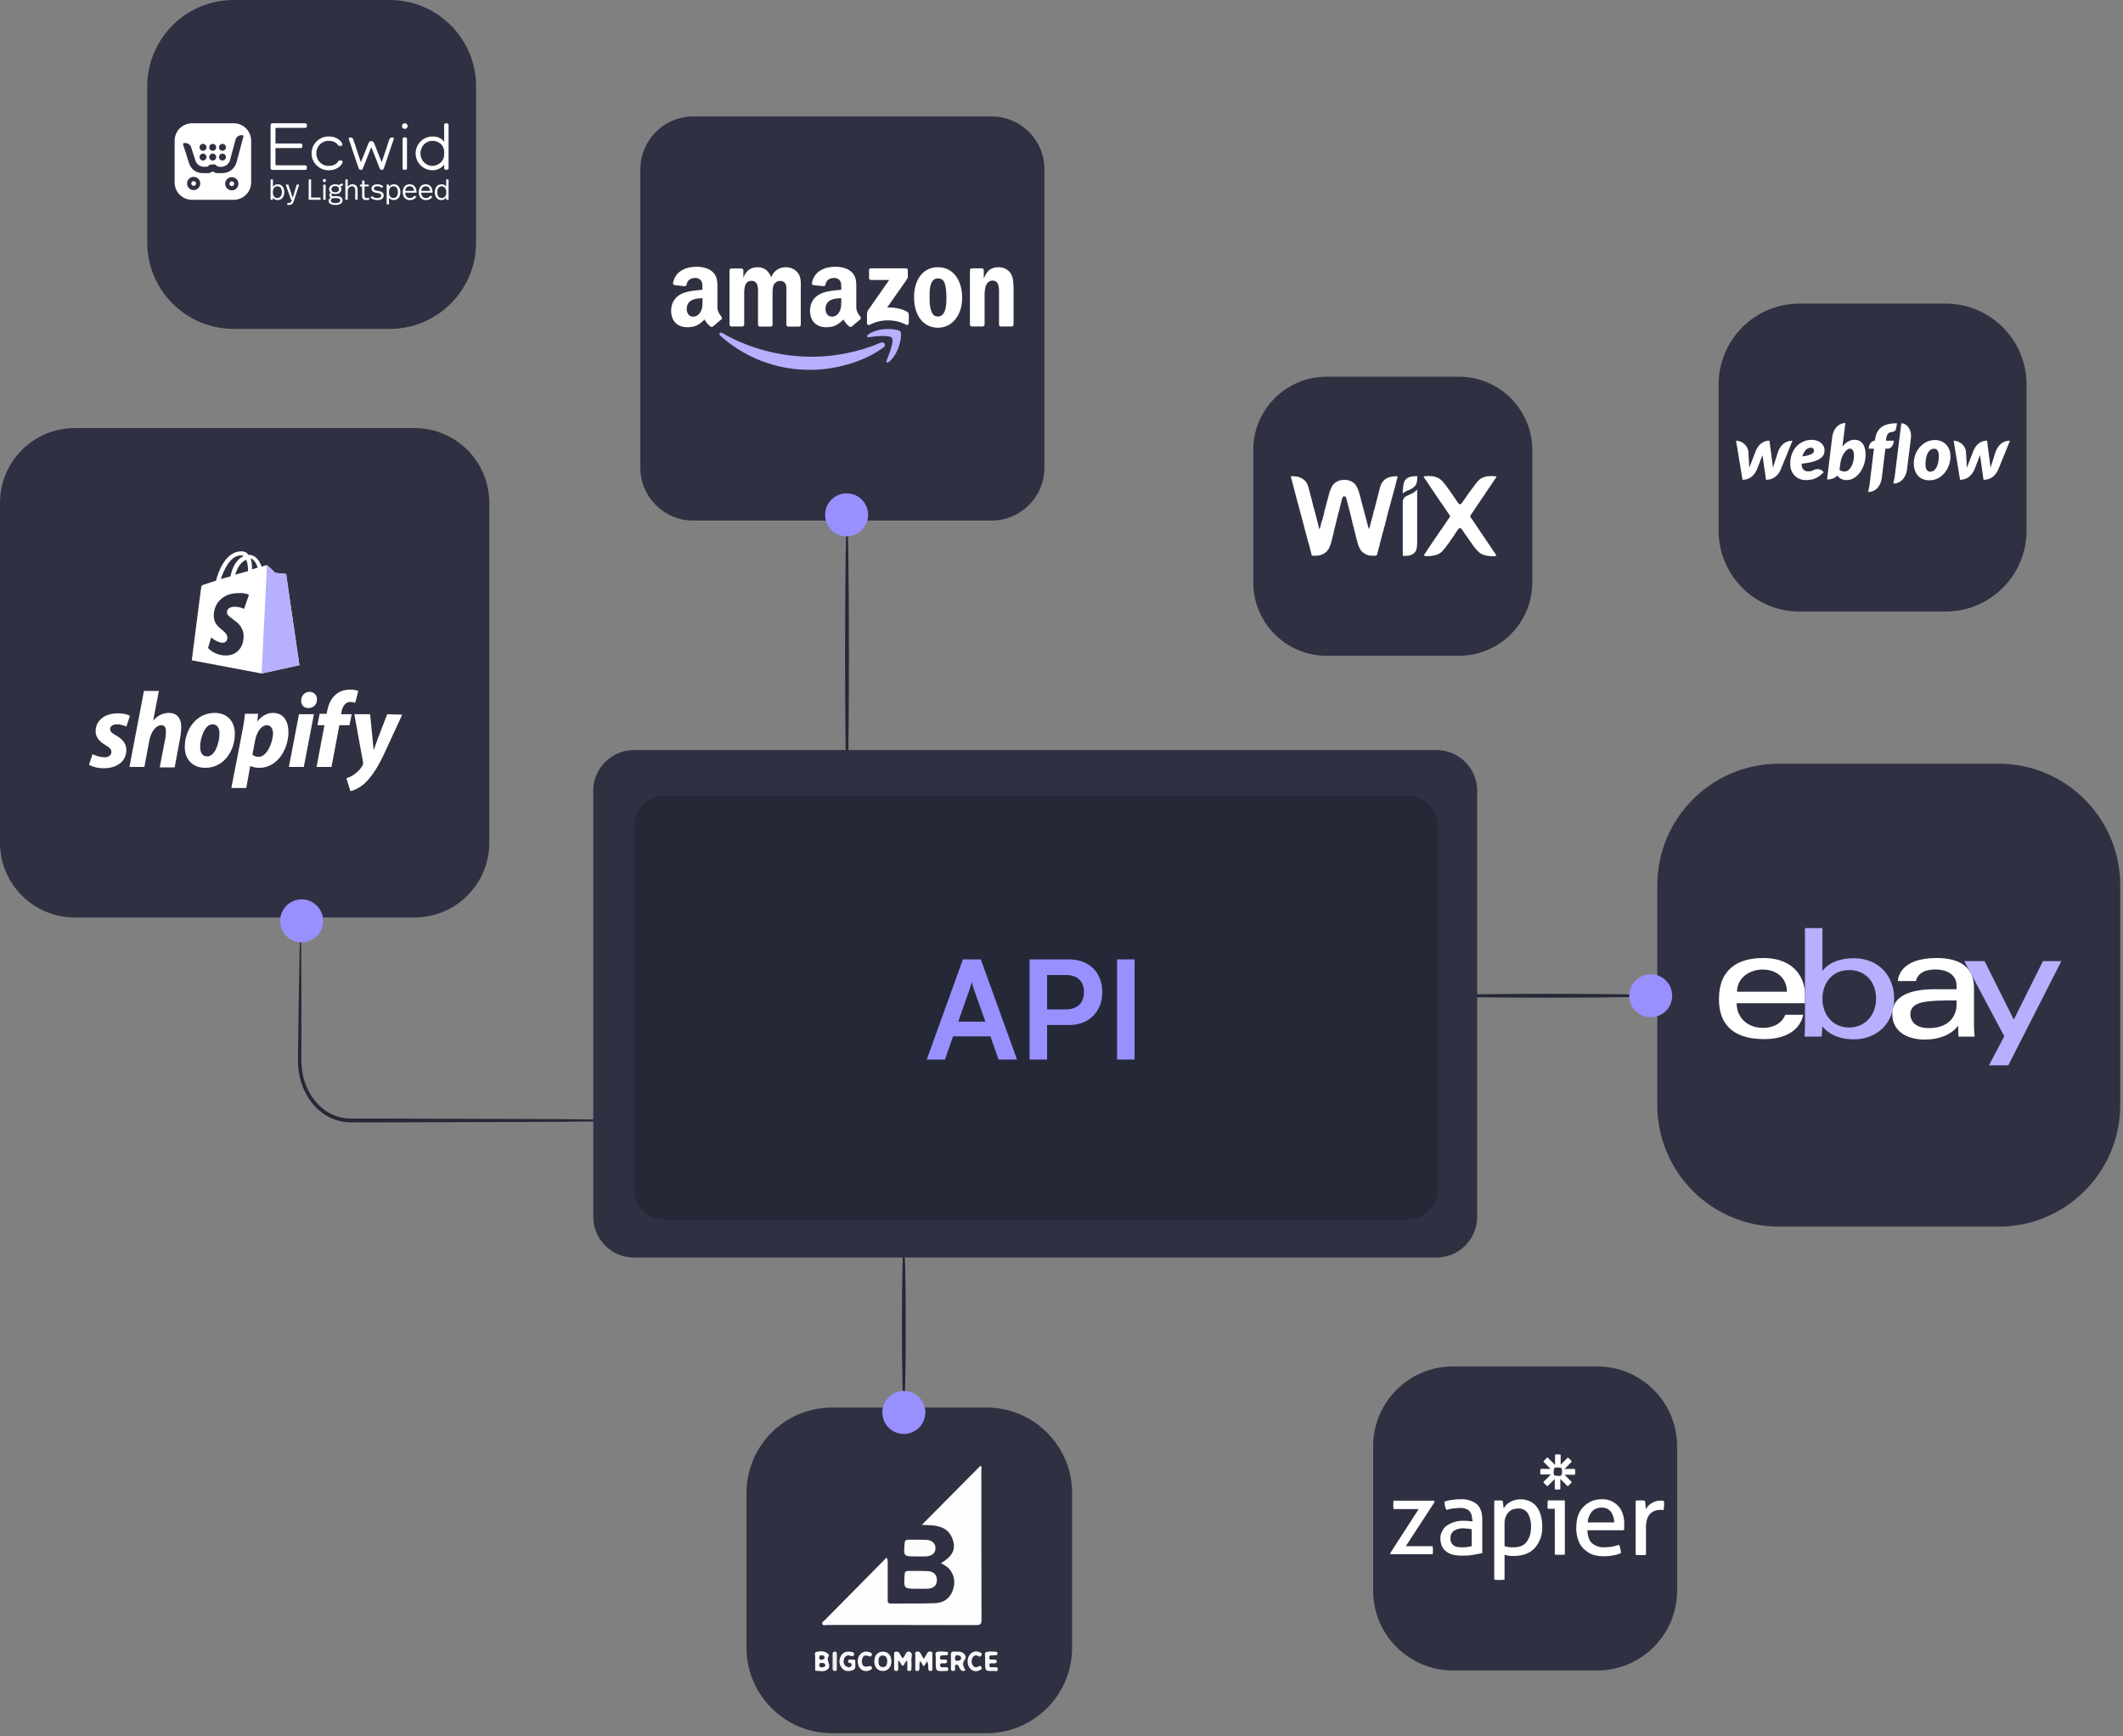 <svg width="620" height="507" fill="none" xmlns="http://www.w3.org/2000/svg"><rect width="100%" height="100%" fill="#808080" stroke="none"/><path d="M568.197 178.574h-42.663c-13.053 0-23.629-10.582-23.629-23.634v-42.658c0-13.053 10.576-23.635 23.629-23.635h42.663c13.053 0 23.634 10.582 23.634 23.635v42.658c0 13.052-10.581 23.634-23.634 23.634Z" fill="#2F3142"/><path d="M532.831 131.396c0-1.435-1.395-2.96-3.81-2.96-2.712 0-5.691 1.99-6.147 5.959-.465 4.008 2.029 5.79 4.543 5.79 2.514 0 3.83-.98 5.177-2.287-1.158-1.455-2.653-.782-2.94-.633-.317.158-.722.376-1.554.376-.97 0-1.96-.436-1.96-2.247 6.216-.613 6.691-2.563 6.691-3.998Zm-3.078.237c-.04.446-.218 1.208-3.365 1.633.663-2.355 1.93-2.533 2.514-2.533.544 0 .891.425.851.9Zm-10.531.386s-1.336 4.197-1.445 4.543c-.039-.356-1.019-7.888-1.019-7.888-2.277 0-3.494 1.623-4.137 3.335 0 0-1.623 4.207-1.762 4.563-.01-.327-.247-4.513-.247-4.513-.139-2.098-2.059-3.375-3.613-3.375l1.881 11.411c2.385-.009 3.671-1.623 4.344-3.335 0 0 1.436-3.711 1.495-3.88.01.159 1.029 7.215 1.029 7.215 2.395 0 3.682-1.514 4.375-3.167l3.355-8.244c-2.365 0-3.612 1.613-4.256 3.335Zm22.398-3.602c-1.475 0-2.603.801-3.553 1.979v-.01l.851-6.859c-1.96 0-3.553 1.703-3.86 4.236l-1.485 12.243c1.129 0 2.326-.326 2.97-1.158.574.743 1.435 1.337 2.711 1.337 3.306 0 5.573-3.841 5.573-7.443-.02-3.286-1.614-4.325-3.207-4.325Zm-.307 5.889c-.346 2.009-1.465 3.375-2.544 3.375-1.088 0-1.553-.485-1.553-.485.207-1.762.336-2.841.732-3.771.396-.931 1.336-2.415 2.316-2.415.96 0 1.395 1.276 1.049 3.296Zm11.768-5.622h-2.306l.01-.119c.158-1.504.514-2.296 1.692-2.425.802-.079 1.158-.495 1.247-.95.07-.356.287-1.593.287-1.593-4.632-.03-6.087 1.969-6.463 5.018l-.01.069h-.049c-.752 0-1.584.851-1.722 1.93l-.05.396h1.544l-1.296 10.709-.396 1.92c.049 0 .109.01.158.01 2.168-.08 3.553-1.792 3.86-4.276l1.01-8.363h.722c.713 0 1.544-.713 1.693-1.901l.069-.425Zm11.995-.198c-2.662 0-5.176 1.96-5.948 5.038-.772 3.078.396 6.72 4.315 6.72 3.91 0 6.166-3.791 6.166-6.948 0-3.137-2.127-4.81-4.533-4.81Zm1.079 5.721c-.138 1.395-.752 3.513-2.434 3.513-1.693 0-1.455-2.474-1.287-3.652.178-1.257.881-3.048 2.395-3.048 1.356 0 1.485 1.613 1.326 3.187Zm16.608-2.188s-1.336 4.197-1.445 4.543c-.04-.356-1.02-7.888-1.02-7.888-2.276 0-3.493 1.623-4.136 3.335l-1.762 4.563a853.23 853.23 0 0 0-.248-4.513c-.138-2.098-2.058-3.375-3.612-3.375l1.87 11.411c2.386-.009 3.672-1.623 4.346-3.335 0 0 1.435-3.711 1.484-3.88.02.159 1.029 7.215 1.029 7.215 2.396 0 3.682-1.514 4.375-3.167l3.355-8.244c-2.356 0-3.603 1.613-4.236 3.335Zm-27.505-8.422-1.94 15.647-.395 1.93c.049 0 .108.01.158.01 2.088-.03 3.573-1.861 3.85-4.167l1.118-8.976c.337-2.742-1.296-4.444-2.791-4.444Z" fill="#fff"/><path d="M121.072 267.898h-99.25C9.771 267.898 0 258.127 0 246.077v-99.256C0 134.772 9.772 125 21.821 125h99.251c12.05 0 21.821 9.772 21.821 21.821v99.256c0 12.05-9.771 21.821-21.821 21.821Z" fill="#2F3142"/><path d="M70.509 162.157c.256 0 .385.128.641.256-1.54.641-3.078 2.309-3.848 5.9l-2.822.77c.898-2.565 2.694-6.926 6.029-6.926Zm1.41 1.282c.257.77.514 1.668.514 3.079v.256l-3.72 1.026c.77-2.693 2.052-3.848 3.207-4.361Zm3.336 2.309-1.668.513v-.385c0-1.154-.128-2.052-.385-2.822.898.257 1.668 1.411 2.053 2.694Zm8.337 2.052c0-.128-.128-.256-.256-.256-.257 0-2.95-.257-2.95-.257s-1.925-1.924-2.181-2.052c-.257-.257-.641-.128-.77-.128 0 0-.385.128-1.026.385-.641-1.796-1.796-3.464-3.72-3.464h-.128a2.27 2.27 0 0 0-1.924-1.026c-4.618-.128-6.798 5.644-7.568 8.594-1.026.257-2.052.641-3.206 1.026-1.027.257-1.027.385-1.155 1.283-.128.641-2.694 20.908-2.694 20.908l20.395 3.848 11.031-2.437s-3.848-26.167-3.848-26.424Z" fill="#fff"/><path d="M83.208 167.544c-.129 0-2.822-.257-2.822-.257s-1.924-1.924-2.18-2.052c-.129-.129-.129-.129-.257-.129l-1.54 31.555 11.032-2.438s-3.848-26.166-3.848-26.423c0-.128-.257-.256-.385-.256Z" fill="#B6B0FF"/><path d="m72.69 173.7-1.412 4.105s-1.154-.642-2.693-.642c-2.18 0-2.31 1.283-2.31 1.668 0 1.795 4.875 2.565 4.875 6.926 0 3.463-2.18 5.644-5.13 5.644-3.464 0-5.26-2.181-5.26-2.181l.898-3.078s1.796 1.539 3.335 1.539c1.026 0 1.411-.769 1.411-1.411 0-2.437-3.976-2.565-3.976-6.541 0-3.335 2.437-6.542 7.183-6.542 2.18-.128 3.078.513 3.078.513Z" fill="#2F3142"/><path d="M33.824 214.71c-1.154-.641-1.667-1.154-1.667-1.796 0-.898.77-1.411 2.052-1.411 1.411 0 2.694.642 2.694.642l1.026-3.079s-.898-.769-3.592-.769c-3.848 0-6.413 2.18-6.413 5.259 0 1.795 1.283 3.078 2.822 3.976 1.283.77 1.796 1.283 1.796 2.052 0 .77-.642 1.54-1.924 1.54-1.796 0-3.592-.898-3.592-.898L26 223.304s1.54 1.026 4.233 1.026c3.848 0 6.67-1.924 6.67-5.387 0-1.924-1.411-3.335-3.079-4.233Zm15.52-6.542c-1.923 0-3.462.898-4.617 2.309l1.668-8.722h-4.362l-4.232 22.19h4.36l1.412-7.567c.513-2.822 2.052-4.618 3.463-4.618 1.026 0 1.41.641 1.41 1.667 0 .642 0 1.283-.127 1.924l-1.668 8.723h4.361l1.668-8.979c.128-.898.256-2.052.256-2.822 0-2.565-1.282-4.105-3.591-4.105Zm11.16 12.699c-1.54 0-2.052-1.283-2.052-2.822 0-2.437 1.282-6.542 3.591-6.542 1.54 0 2.053 1.283 2.053 2.566 0 2.822-1.283 6.798-3.592 6.798Zm2.18-12.699c-5.258 0-8.722 4.746-8.722 10.005 0 3.335 2.053 6.029 6.029 6.029 5.13 0 8.594-4.618 8.594-10.005 0-3.078-1.796-6.029-5.9-6.029Zm12.828 12.827c-1.155 0-1.796-.641-1.796-.641l.77-4.105c.512-2.693 1.923-4.489 3.463-4.489 1.282 0 1.795 1.283 1.795 2.437-.128 2.822-1.795 6.798-4.233 6.798Zm4.232-12.827c-2.95 0-4.617 2.566-4.617 2.566l.256-2.309h-3.848c-.128 1.539-.513 3.976-.898 5.772l-3.078 15.905h4.361l1.154-6.413h.129s.897.513 2.565.513c5.13 0 8.466-5.259 8.466-10.518 0-2.822-1.283-5.516-4.49-5.516Zm10.647-6.157c-1.411 0-2.438 1.155-2.438 2.566 0 1.283.77 2.18 2.053 2.18 1.41 0 2.565-.897 2.565-2.565 0-1.283-.898-2.181-2.18-2.181Zm-6.029 21.934h4.361l2.95-15.392h-4.36l-2.951 15.392Zm18.342-15.392h-3.078l.128-.769c.257-1.54 1.155-2.822 2.566-2.822.769 0 1.41.256 1.41.256l.898-3.463s-.769-.385-2.308-.385c-1.54 0-3.079.385-4.233 1.411-1.54 1.283-2.18 3.079-2.566 4.874l-.128.77h-2.052l-.642 3.335h2.053l-2.31 12.185h4.362l2.309-12.185h2.95l.641-3.207Zm10.39 0s-2.694 6.798-3.976 10.518c-.129-1.154-1.026-10.518-1.026-10.518h-4.618l2.565 14.11c0 .256 0 .513-.128.769-.513 1.027-1.411 1.924-2.309 2.566-.769.641-1.796 1.026-2.437 1.282l1.155 3.72c.897-.128 2.693-.898 4.232-2.309 1.924-1.795 3.848-4.746 5.644-8.594l5.259-11.416-4.361-.128Z" fill="#fff"/><path d="M113.798 96.034h-45.56c-13.939 0-25.236-11.298-25.236-25.237v-45.56C43.002 11.297 54.299 0 68.239 0h45.559c13.94 0 25.237 11.297 25.237 25.238v45.559c0 13.94-11.297 25.237-25.237 25.237Z" fill="#2F3142"/><g clip-path="url(#a)" fill="#fff"><path d="M79.712 54.585a1.586 1.586 0 0 1 1.38-.77c.3 0 .57.055.805.165.235.11.44.265.605.47.165.205.295.445.385.73.09.285.135.595.135.94 0 .315-.045.615-.13.895-.09.28-.215.525-.38.735a1.72 1.72 0 0 1-.6.49c-.235.12-.495.18-.785.18-.36 0-.66-.07-.89-.21a1.44 1.44 0 0 1-.525-.53v.645h-.695V52.39h.695v2.195Zm1.27-.18c-.385 0-.695.145-.935.44-.24.295-.36.725-.36 1.295 0 .285.035.53.1.74.07.21.16.385.275.525.115.14.255.24.41.31.16.07.325.1.51.1.4 0 .725-.155.965-.46.245-.305.365-.72.365-1.24 0-.53-.11-.95-.335-1.26-.22-.295-.55-.45-.995-.45ZM85.867 58.56a4.42 4.42 0 0 1-.205.515c-.075.155-.165.29-.28.405-.115.115-.25.2-.41.265-.16.06-.36.095-.59.095-.19 0-.355-.015-.49-.05v-.545c.08.01.14.015.185.015h.18c.165 0 .3-.02.405-.06.105-.04.195-.1.265-.175a.888.888 0 0 0 .175-.295c.045-.12.09-.255.135-.405h-.23l-1.555-4.42h.755l1.28 3.875 1.16-3.875h.72l-1.5 4.655ZM90.853 57.68h2.765v.645h-3.47V52.39h.705v5.29ZM94.75 52.27a.45.45 0 0 1 .456.45.43.43 0 0 1-.136.325c-.09.09-.2.13-.32.13a.465.465 0 0 1-.33-.13.43.43 0 0 1-.135-.326c0-.125.046-.23.136-.32.09-.084.2-.13.33-.13Zm.346 6.054H94.4V53.91h.695v4.415ZM100.128 54.24c-.165 0-.3.015-.41.04a.826.826 0 0 0-.31.14c.095.12.17.25.215.395.05.145.07.295.07.455 0 .215-.045.405-.125.575-.085.17-.205.315-.36.435s-.345.215-.565.28c-.22.065-.465.095-.74.095a2.52 2.52 0 0 1-.48-.045 1.922 1.922 0 0 1-.445-.14.794.794 0 0 0-.14.18.41.41 0 0 0-.055.19c0 .145.045.255.14.33.095.075.245.11.46.11h.925c.315 0 .585.035.805.095.22.065.4.155.535.265.135.11.235.24.295.395.06.155.095.315.095.485 0 .395-.18.715-.545.955-.365.24-.87.36-1.515.36-.37 0-.68-.03-.935-.095a1.853 1.853 0 0 1-.625-.255 1.013 1.013 0 0 1-.345-.375c-.07-.145-.105-.3-.105-.47 0-.4.23-.71.685-.935-.32-.155-.485-.395-.485-.72 0-.265.15-.505.45-.72-.16-.12-.285-.26-.375-.43a1.171 1.171 0 0 1-.135-.57c0-.19.035-.375.11-.55.075-.175.185-.33.335-.46.15-.135.335-.24.555-.32.22-.08.475-.12.77-.12.24 0 .45.025.635.07.185.05.355.115.5.2.23-.31.6-.465 1.1-.465v.62h.015Zm-2.975 3.61c-.21.115-.35.225-.425.34a.65.65 0 0 0-.11.365c0 .225.1.405.305.54s.56.205 1.07.205c.45 0 .795-.07 1.025-.205.23-.135.35-.32.35-.55a.698.698 0 0 0-.06-.3.505.505 0 0 0-.205-.22 1.022 1.022 0 0 0-.385-.13c-.16-.03-.365-.04-.605-.04h-.96v-.005Zm.755-3.51c-.365 0-.645.085-.83.255a.847.847 0 0 0-.28.655c0 .275.095.495.29.655.19.16.46.235.805.235.36 0 .64-.08.83-.235.19-.155.29-.375.29-.655 0-.27-.09-.49-.265-.655-.185-.17-.465-.255-.84-.255ZM101.556 54.585c.145-.245.34-.43.575-.57.24-.135.5-.205.79-.205.495 0 .875.15 1.13.45.255.3.385.715.385 1.245v2.815h-.695v-2.645c0-.185-.015-.36-.045-.515a1.18 1.18 0 0 0-.155-.405.784.784 0 0 0-.295-.26 1.068 1.068 0 0 0-.465-.095c-.17 0-.33.035-.475.1-.145.07-.275.165-.385.29-.11.125-.2.275-.265.46-.065.18-.1.385-.1.61v2.46h-.695v-5.93h.695v2.195ZM106.451 53.905h1.24v.535h-1.24v2.705c0 .215.045.385.135.505.09.12.265.18.515.18.13 0 .255-.01.38-.035.125-.02.235-.05.33-.075v.56a2.716 2.716 0 0 1-.845.135c-.23 0-.425-.03-.575-.09a.999.999 0 0 1-.375-.245.915.915 0 0 1-.205-.375c-.04-.145-.06-.3-.06-.47V54.44h-.63v-.535h.63v-1.18h.695v1.18h.005ZM110.195 53.815c.39 0 .725.06 1.01.175.285.115.525.275.73.47l-.415.415a1.93 1.93 0 0 0-.585-.355 2.034 2.034 0 0 0-.74-.125c-.32 0-.57.06-.74.18-.17.12-.26.27-.26.46 0 .1.02.19.06.265.04.075.105.14.2.195.095.055.215.105.37.145.155.04.345.075.575.11.27.045.51.1.71.165.205.065.375.15.515.255.14.105.245.23.32.38.07.15.105.33.105.545 0 .19-.04.37-.12.53-.08.16-.2.3-.355.42-.16.12-.355.21-.585.28-.23.07-.5.1-.805.1-.425 0-.805-.065-1.135-.2a2.285 2.285 0 0 1-.83-.555l.45-.44c.18.2.4.35.655.455.255.105.54.155.845.155.4 0 .695-.07.885-.205.19-.135.285-.31.285-.515 0-.105-.02-.2-.055-.285a.492.492 0 0 0-.205-.215c-.1-.06-.235-.115-.405-.165-.17-.05-.385-.09-.655-.13-.53-.085-.92-.23-1.16-.435-.245-.205-.365-.48-.365-.82 0-.19.04-.365.125-.515.08-.155.195-.285.345-.39.145-.11.325-.19.535-.25.21-.07.44-.1.695-.1ZM115.011 53.815c.295 0 .56.055.795.17.235.115.44.27.6.47.165.2.29.44.38.72.09.28.135.585.135.91 0 .32-.04.625-.125.91-.085.285-.21.535-.375.74-.165.21-.37.375-.605.495s-.51.18-.815.18c-.33 0-.61-.065-.845-.2a1.414 1.414 0 0 1-.545-.54v2.01h-.685v-5.775h.685v.66c.15-.235.35-.42.595-.555.245-.13.51-.195.805-.195Zm-.11.59c-.39 0-.705.145-.945.435-.24.29-.36.715-.36 1.275 0 .295.035.55.1.765.07.215.16.39.275.53.115.14.25.24.405.31.155.07.325.1.505.1.4 0 .725-.155.965-.46.245-.305.365-.73.365-1.28 0-.25-.03-.475-.085-.68a1.531 1.531 0 0 0-.25-.53 1.24 1.24 0 0 0-.41-.345c-.16-.075-.35-.12-.565-.12ZM119.676 53.815c.315 0 .595.06.84.18s.45.285.615.49c.165.205.295.45.375.73.085.28.125.575.125.885v.16h-3.29c.01.495.14.885.38 1.155.245.275.59.41 1.035.41.3 0 .55-.065.76-.195.205-.13.37-.3.495-.51l.575.315c-.2.31-.45.555-.76.725-.31.17-.675.26-1.1.26-.34 0-.64-.06-.905-.18a1.87 1.87 0 0 1-.66-.49c-.18-.205-.31-.45-.405-.735a2.98 2.98 0 0 1-.135-.905c0-.32.045-.625.13-.905.09-.28.215-.525.385-.73.17-.205.38-.37.635-.485.27-.115.565-.175.905-.175Zm-.02.575c-.395 0-.705.125-.93.37-.225.245-.35.57-.375.97h2.56c-.03-.405-.15-.73-.36-.975s-.51-.365-.895-.365ZM124.356 53.815c.315 0 .595.06.84.18s.45.285.615.49c.165.205.295.45.375.73.085.28.125.575.125.885v.16h-3.29c.01.495.14.885.38 1.155.245.275.59.41 1.035.41.3 0 .55-.065.76-.195.205-.13.37-.3.495-.51l.575.315c-.2.31-.45.555-.76.725-.31.17-.675.26-1.1.26-.34 0-.64-.06-.905-.18a1.87 1.87 0 0 1-.66-.49c-.18-.205-.31-.45-.405-.735a2.98 2.98 0 0 1-.135-.905c0-.32.045-.625.13-.905.09-.28.215-.525.385-.73.17-.205.38-.37.635-.485.27-.115.565-.175.905-.175Zm-.02.575c-.395 0-.705.125-.93.37-.225.245-.35.57-.375.97h2.56c-.03-.405-.15-.73-.36-.975s-.51-.365-.895-.365ZM131.001 58.325h-.695v-.68c-.145.245-.345.43-.59.57a1.652 1.652 0 0 1-.81.205c-.3 0-.57-.055-.805-.17a1.732 1.732 0 0 1-.6-.47c-.165-.2-.29-.44-.38-.72a3.146 3.146 0 0 1-.13-.92c0-.335.045-.64.135-.925.09-.285.22-.53.385-.74.165-.21.37-.37.61-.485.24-.115.51-.175.81-.175.335 0 .615.065.84.2.225.135.405.305.535.52V52.39h.695v5.935Zm-1.965-3.92c-.425 0-.75.155-.98.46-.23.305-.345.725-.345 1.255 0 .53.11.95.325 1.25.215.3.545.455.99.455.385 0 .7-.145.94-.43.245-.29.365-.72.365-1.29a2.5 2.5 0 0 0-.1-.74c-.07-.21-.16-.39-.275-.53a1.203 1.203 0 0 0-.41-.32c-.16-.07-.33-.11-.51-.11Z"/><path fill-rule="evenodd" clip-rule="evenodd" d="M68.257 36H56.082a5.08 5.08 0 0 0-5.08 5.08v12.18a5.08 5.08 0 0 0 5.08 5.08h12.18a5.08 5.08 0 0 0 5.08-5.08V41.08A5.088 5.088 0 0 0 68.257 36Zm-3.29 6.01a1.01 1.01 0 1 1-.001 2.02 1.01 1.01 0 0 1 0-2.02Zm0 2.845a1.01 1.01 0 1 1-.001 2.02 1.01 1.01 0 0 1 0-2.02Zm-2.84-2.845a1.01 1.01 0 1 1-.001 2.02 1.01 1.01 0 0 1 0-2.02Zm0 2.845a1.01 1.01 0 1 1-.001 2.02 1.01 1.01 0 0 1 0-2.02Zm-2.84-2.845a1.01 1.01 0 1 1-.001 2.02 1.01 1.01 0 0 1 0-2.02Zm0 2.845a1.01 1.01 0 1 1-.001 2.02 1.01 1.01 0 0 1 0-2.02ZM56.557 55.5a1.926 1.926 0 0 1-1.925-1.925 1.93 1.93 0 0 1 1.925-1.93 1.927 1.927 0 1 1 0 3.855Zm11.135.085a1.926 1.926 0 0 1-1.925-1.925 1.93 1.93 0 0 1 1.925-1.93 1.927 1.927 0 1 1 0 3.855Zm3.39-15.675-1.99 7.42c-.53 1.98-2.21 3.225-4.26 3.225h-1.315c-.435 0-1.065-.235-1.325-.48a.115.115 0 0 0-.155 0c-.26.245-.89.48-1.325.48h-1.445c-1.985 0-3.49-1.13-4.095-3.025l-1.695-5.31a.344.344 0 0 1 .33-.45h.325c.78.005 1.465.505 1.7 1.25l1.245 3.91c.335 1.06 1.415 1.77 2.525 1.77h.485c.5 0 .85-.255 1.06-.485a.58.58 0 0 1 .425-.19h1.085c.155 0 .305.06.405.175.205.225.57.5 1.075.5h.46c1.145 0 2.26-.775 2.56-1.88l1.615-6.01c.21-.78.92-1.33 1.73-1.33h.285c.025 0 .055.005.08.015a.36.36 0 0 1 .215.415Z"/><path fill-rule="evenodd" clip-rule="evenodd" d="M67.692 52.97c-.38 0-.69.31-.69.69 0 .38.31.69.69.69.38 0 .69-.31.69-.69a.685.685 0 0 0-.69-.69ZM56.556 52.88c-.38 0-.69.31-.69.69 0 .38.31.69.69.69.38 0 .69-.31.69-.69 0-.38-.31-.69-.69-.69Z"/><path d="M99.641 46.855c-.355 0-.745-.015-.915.295-.54.975-1.775 1.285-2.79 1.285-2.015 0-3.55-1.64-3.55-3.65s1.53-3.65 3.55-3.65c.895 0 2.06.175 2.755 1.22.195.295.585.23.94.23.5 0 .38-.595.186-.89-1.005-1.525-2.665-1.845-3.875-1.845-2.725 0-4.945 2.215-4.945 4.935 0 2.72 2.22 4.935 4.945 4.935 1.765 0 3.28-.76 3.96-1.99.164-.31.264-.875-.26-.875ZM118.217 40.1c-.355 0-.645.155-.645.51v8.52c0 .355.29.465.645.465.355 0 .645-.11.645-.465v-8.52c-.005-.355-.29-.51-.645-.51ZM118.218 36a.815.815 0 1 0 0 1.63.815.815 0 0 0 0-1.63ZM114.571 40.15h-.04s-.605 0-.79.46c-.175.445-1.145 3.49-2.17 6.455-.035.095-.075.19-.11.285l-2.2-5.53c-.1-.235-.245-.415-.435-.52a.726.726 0 0 0-.385-.11h-.01a.74.74 0 0 0-.385.11c-.19.105-.335.285-.435.52l-2.2 5.53c-.035-.095-.075-.19-.11-.285-1.03-2.99-1.99-6.01-2.17-6.455-.185-.46-.815-.46-.83-.46-.325.005-.455.09-.445.3 0 .05 0 .1.02.16.05.19 1.59 4.88 2.845 8.44.08.23.26.56.675.56.275 0 .48-.185.555-.37l2.355-6a.148.148 0 0 1 .125-.085c.05 0 .1.03.125.085l2.355 6c.075.19.295.37.555.37.425 0 .6-.33.675-.56 1.175-3.575 2.795-8.255 2.845-8.44a.664.664 0 0 0 .02-.16c.015-.21-.11-.295-.435-.3ZM79.017 49.07c0 .3.24.54.54.54h9.58c.345 0 .495-.3.495-.67 0-.37-.15-.67-.495-.67h-8.435a.256.256 0 0 1-.255-.255V43.24h7.375c.345 0 .495-.3.495-.67 0-.37-.15-.67-.495-.67h-7.375v-4.29c0-.15.12-.27.27-.27h8.425c.345 0 .495-.3.495-.67 0-.37-.155-.67-.5-.67h-9.58c-.3 0-.54.24-.54.54v12.53ZM130.357 36c-.355 0-.645.155-.645.51v4.95c-.73-1.195-2.145-1.605-3.39-1.605-2.725 0-4.94 2.215-4.94 4.93s2.215 4.93 4.94 4.93c1.065 0 2.72-.53 3.39-1.69V49.115c0 .015 0 .02.005.02.015.33.295.44.64.44.355 0 .645-.11.645-.465v-12.6c0-.355-.29-.51-.645-.51Zm-4.03 12.435c-2.015 0-3.53-1.635-3.53-3.65 0-2.015 1.515-3.65 3.53-3.65 1.17 0 3.37.7 3.39 3.305v.59c-.02 2.57-2.335 3.405-3.39 3.405Z"/></g><path d="M288.108 506.099h-45.117c-13.804 0-24.991-11.187-24.991-24.991v-45.116C218 422.187 229.187 411 242.991 411h45.117c13.804 0 24.991 11.187 24.991 24.992v45.116c0 13.804-11.187 24.991-24.991 24.991Z" fill="#2F3142"/><path d="M274.796 456.436c2.633-1.532 4.393-3.416 3.612-6.328-1.296-4.835-5.429-4.755-9.221-4.821 5.729-5.779 11.428-11.521 17.147-17.287.512.329.252.881.256 1.323.016 14.551-.004 29.101.043 43.652.004 1.24-.306 1.559-1.551 1.555-14.499-.047-28.998-.027-43.496-.047-.498 0-1.23.346-1.466-.321-.179-.512.475-.804.811-1.143 5.938-6.022 11.887-12.037 17.991-18.212.489.975.313 1.679.319 2.343.02 3.264.01 6.527.007 9.794 0 .671-.116 1.316.953 1.299 4.317-.063 8.634.04 12.948-.119 2.372-.09 4.223-1.36 5.077-3.66.821-2.206.602-4.346-.931-6.247-.598-.741-1.432-1.183-2.499-1.781Z" fill="#FEFEFE"/><path d="M268.066 463.913c-4.191.02-4.164.02-3.878-4.174.053-.801.328-1.04 1.086-1.023 1.878.04 3.758-.034 5.633.049 1.775.076 2.748 1.114 2.705 2.682-.04 1.519-.947 2.363-2.732 2.459-.933.047-1.874.007-2.814.007Z" fill="#FEFEFE"/><path d="M267.739 454.479c-3.908.003-3.885.003-3.549-3.869.07-.803.375-1.029 1.119-1.016 1.709.036 3.42-.037 5.125.033 1.745.07 2.778 1.047 2.765 2.453-.014 1.418-1.031 2.303-2.815 2.389-.881.043-1.764.006-2.645.01Z" fill="#FDFCFD"/><path d="M263.551 484.209c.975-.498.832-2.459 2.211-1.844 1.01.449.259 1.785.402 2.712.089.595.026 1.213.013 1.818-.01.475.123 1.046-.674 1.029-.758-.013-.506-.578-.526-.957-.036-.654-.01-1.312-.01-2.056-.754.306-.724 1.13-1.285 1.522-.665-.256-.579-1.124-1.367-1.559 0 .857-.003 1.648.004 2.436.003.375-.087.638-.545.614-.372-.016-.651-.112-.651-.547-.007-1.49-.007-2.981-.011-4.47 0-.379.12-.635.558-.635.393 0 .758-.016.984.422.263.522.592 1.007.897 1.515Z" fill="#F7F7F7"/><path d="M269.769 486.605c-.381-.601-.647-1.013-.993-1.558-.446.674-.203 1.335-.266 1.937-.043.429.073.908-.608.94-.738.04-.598-.475-.602-.887-.01-1.269-.019-2.542.007-3.811.006-.33-.229-.834.365-.93.436-.071.871-.084 1.134.421.276.539.604 1.047.99 1.701.379-.647.718-1.189 1.02-1.747.276-.513.728-.439 1.153-.363.472.087.309.515.313.805.016 1.325.016 2.651.003 3.978-.003.348.142.806-.489.83-.624.023-.728-.326-.717-.834.016-.641.003-1.283-.296-1.993-.326.481-.645.956-1.014 1.511Z" fill="#F9F9F9"/><path d="M242.006 483.617c.219-.286-.206-.824-.622-1.053-.987-.539-2.11-.439-3.064-.177-.587.163-.169 1.194-.252 1.828-.036.272-.007.552-.007.828 0 .662-.009 1.325.004 1.987.007.309-.104.824.286.835 1.132.026 2.372.418 3.359-.413 1.333-1.12-.668-2.572.296-3.835Zm-2.187-.259c.445-.016.864.033 1.004.578-.027.462-.332.649-.738.669-.349.016-.804.125-.828-.46-.016-.399.044-.77.562-.787Zm0 3.476c-.528-.013-.598-.406-.545-.801.09-.681.645-.415 1.023-.422.413-.006.722.199.738.681-.222.595-.734.555-1.216.542Z" fill="#FBFBFB"/><path d="M281.79 484.581c.671-.864-.22-2.097-1.399-2.269-.595-.087-1.213-.007-1.818-.047-.648-.043-.877.232-.863.868.029 1.323.006 2.648.009 3.974 0 .388-.016.774.551.821.689.056.645-.375.669-.837.02-.346-.22-.855.289-.988.575-.149.724.419.903.785.373.754.772 1.352 1.818.884-.524-1.024-1.142-1.924-.159-3.191Zm-2.19.362c-.648.047-.685-.325-.685-.813 0-.542.18-.841.658-.774.652.029 1.134.181 1.097.83-.037.638-.539.718-1.07.757Z" fill="#F8F8F8"/><path d="M257.829 482.275c-1.512.007-2.512 1.157-2.492 2.875.016 1.664.953 2.741 2.409 2.778 1.539.036 2.562-1.071 2.579-2.792.013-1.738-.971-2.867-2.496-2.861Zm-.086 4.513c-1.057-.076-1.214-.944-1.194-1.814.02-.838.306-1.589 1.277-1.56 1.053.031 1.273.852 1.292 1.749-.059.877-.295 1.701-1.375 1.625Z" fill="#F9F9F9"/><path d="M249.782 486.183c.123.747-.08 1.359-.953 1.595-1.08.295-2.141.282-2.896-.628-.926-1.12-1.04-2.422-.302-3.696.635-1.1 1.701-1.335 2.875-1.122.415.073 1.013.185.947.718-.08.638-.582.624-1.146.435-.997-.336-1.645.199-1.868 1.1-.209.844-.017 1.678.884 2.096.455.213 1.02.323 1.296-.252.226-.465.09-.848-.562-.851-.392 0-.395-.346-.339-.602.153-.665.711-.332 1.087-.362.388-.029.95-.199.973.518.013.333.004.665.004 1.051ZM287.686 485.054c0-.22-.026-.446.003-.662.094-.681-.365-1.731.29-1.973.874-.326 1.95-.124 2.938-.12.235 0 .378.176.382.432.002.289-.027.568-.382.608-.326.036-.658.024-.991.036-.475.02-1.04-.126-1.026.675.009.754.564.485.946.545.107.017.223-.01.329.007.349.046.838-.146.898.441.069.679-.446.592-.878.668-.462.08-1.27-.362-1.259.559.009.917.814.435 1.272.552.429.109 1.14-.243 1.18.511.05.954-.771.562-1.223.578-2.476.093-2.479.073-2.479-2.857Z" fill="#F8F8F8"/><path d="M273.276 485.034c0-.22-.023-.446.004-.662.089-.688-.363-1.754.268-1.984.878-.319 1.955-.092 2.948-.076.243.003.369.176.383.432.016.316-.087.555-.423.585-.438.04-.88.043-1.319.047-.509.006-.651.308-.641.754.01.491.371.455.697.469.22.009.443.009.662.002.415-.009.777.014.737.592-.029.466-.342.446-.677.508-.509.1-1.429-.382-1.367.635.051.811.872.383 1.35.495.379.087.967-.226 1.013.488.057.868-.625.576-1.046.596-2.585.126-2.589.116-2.589-2.881Z" fill="#FCFCFC"/><path d="M282.577 485.071c.016-2.074 1.834-3.443 3.519-2.626.309.15.811.296.565.814-.159.336-.392.652-.897.359-.652-.379-1.316-.322-1.714.373-.406.704-.393 1.512-.004 2.209.375.675 1.044.818 1.698.39.468-.306.725-.091.921.255.295.522-.22.668-.509.834-1.718.98-3.596-.399-3.579-2.608ZM251.7 484.82c-.053 1.576.598 2.104 2.05 1.725.393-.103.609-.099.812.203.242.359.076.628-.25.808-1.073.588-2.117.584-3.03-.296-.994-.957-1.073-3.041-.15-4.104.871-1 1.951-1.147 3.127-.585.322.153.525.392.31.785-.24.431-.536.395-.951.225-1.386-.562-1.728.349-1.918 1.239Z" fill="#F7F7F7"/><path d="M244.385 485.167c0 .658.007 1.316-.003 1.974-.003.369.08.794-.528.794-.479 0-.705-.196-.701-.678.007-1.426.007-2.851 0-4.28 0-.459.159-.705.668-.714.588-.011.561.375.561.764.007.714.003 1.429.003 2.14Z" fill="#EEEEEF"/><path d="M289.555 152.012h-87.093c-8.537 0-15.462-6.925-15.462-15.462V49.463C187 40.925 193.925 34 202.462 34h87.093c8.538 0 15.462 6.925 15.462 15.463v87.087c0 8.537-6.924 15.462-15.462 15.462Z" fill="#2F3142"/><g clip-path="url(#b)" fill-rule="evenodd" clip-rule="evenodd"><path d="M258.036 101.438c-5.789 4.28-14.21 6.561-21.472 6.561-10.175 0-19.298-3.754-26.245-10-.526-.49-.07-1.157.596-.771 7.474 4.35 16.702 6.947 26.245 6.947 6.421 0 13.508-1.334 20.034-4.105.983-.386 1.79.666.842 1.368Z" fill="#B6B0FF"/><path d="M260.456 98.666c-.737-.947-4.912-.456-6.772-.21-.561.07-.666-.421-.14-.772 3.333-2.351 8.771-1.65 9.403-.877.631.772-.176 6.245-3.298 8.841-.491.386-.948.176-.737-.351.702-1.754 2.281-5.648 1.544-6.63Z" fill="#B6B0FF"/><path d="M253.79 81.194v-2.281c0-.35.246-.561.561-.561h10.175c.316 0 .597.245.597.561v1.93c0 .316-.281.737-.772 1.438l-5.263 7.509c1.965-.035 4.035.245 5.789 1.228.386.21.491.561.526.877v2.42c0 .352-.35.738-.736.527-3.123-1.649-7.298-1.824-10.737.035-.351.176-.737-.175-.737-.526v-2.316c0-.35 0-.982.386-1.543l6.105-8.737h-5.298c-.315 0-.596-.246-.596-.561Zm-37.086 14.14h-3.088c-.28-.036-.526-.246-.561-.527V78.948c0-.316.281-.561.596-.561h2.877c.316 0 .527.245.562.526v2.07h.07c.737-2 2.175-2.947 4.07-2.947 1.93 0 3.158.947 4 2.947.737-2 2.456-2.947 4.28-2.947 1.298 0 2.702.526 3.579 1.754.982 1.333.772 3.263.772 4.982v10.035c0 .316-.281.561-.596.561h-3.053c-.316-.035-.561-.28-.561-.56v-8.422c0-.666.07-2.35-.071-2.982-.245-1.052-.912-1.368-1.824-1.368-.737 0-1.544.49-1.86 1.298-.315.807-.28 2.14-.28 3.052v8.421c0 .316-.281.561-.597.561h-3.087c-.316-.035-.562-.28-.562-.56v-8.422c0-1.754.281-4.385-1.894-4.385-2.211 0-2.141 2.526-2.141 4.385v8.421a.615.615 0 0 1-.631.526Zm57.19-17.298c4.597 0 7.088 3.93 7.088 8.947 0 4.842-2.737 8.701-7.088 8.701-4.491 0-6.947-3.93-6.947-8.841-.035-4.948 2.456-8.807 6.947-8.807Zm0 3.263c-2.28 0-2.421 3.123-2.421 5.052 0 1.93-.035 6.07 2.386 6.07 2.386 0 2.526-3.333 2.526-5.368 0-1.333-.07-2.947-.456-4.21-.351-1.123-1.052-1.544-2.035-1.544Zm13.017 14.034h-3.087c-.316-.035-.562-.28-.562-.561V78.878a.607.607 0 0 1 .597-.526h2.877c.281 0 .491.21.561.456v2.42h.07c.878-2.175 2.071-3.192 4.211-3.192 1.368 0 2.737.491 3.614 1.86.807 1.263.807 3.403.807 4.947v10c-.035.28-.281.49-.597.49h-3.087c-.281-.035-.527-.245-.562-.49V86.21c0-1.754.211-4.28-1.93-4.28-.736 0-1.438.49-1.789 1.263-.421.982-.491 1.93-.491 3.017v8.561a.643.643 0 0 1-.632.561Zm-41.226-7.578c0 1.193.035 2.21-.561 3.298-.492.877-1.263 1.403-2.141 1.403-1.193 0-1.894-.912-1.894-2.245 0-2.632 2.351-3.123 4.596-3.123v.667Zm3.123 7.543a.635.635 0 0 1-.737.07c-1.018-.842-1.228-1.263-1.79-2.07-1.684 1.72-2.912 2.246-5.087 2.246-2.596 0-4.631-1.614-4.631-4.807 0-2.526 1.368-4.21 3.298-5.052 1.684-.737 4.035-.877 5.824-1.088v-.386c0-.737.07-1.614-.386-2.245-.386-.562-1.088-.807-1.719-.807-1.193 0-2.246.596-2.491 1.86-.07.28-.246.56-.527.56l-2.982-.315c-.246-.07-.526-.246-.456-.632.702-3.649 3.965-4.737 6.912-4.737 1.509 0 3.474.386 4.666 1.544 1.509 1.404 1.369 3.298 1.369 5.333v4.807c0 1.439.596 2.07 1.158 2.877.21.281.245.632 0 .807-.667.527-1.79 1.509-2.421 2.035Zm-43.648-7.543c0 1.193.036 2.21-.561 3.298-.491.877-1.263 1.403-2.14 1.403-1.193 0-1.895-.912-1.895-2.245 0-2.632 2.351-3.123 4.596-3.123v.667Zm3.088 7.543a.635.635 0 0 1-.737.07c-1.017-.842-1.228-1.263-1.789-2.07-1.684 1.72-2.912 2.246-5.088 2.246-2.596 0-4.631-1.614-4.631-4.807 0-2.526 1.368-4.21 3.298-5.052 1.684-.737 4.035-.877 5.824-1.088v-.386c0-.737.071-1.614-.386-2.245-.386-.562-1.087-.807-1.719-.807-1.193 0-2.245.596-2.491 1.86-.07.28-.246.56-.526.56l-2.983-.315c-.245-.07-.526-.246-.456-.632.702-3.649 3.965-4.737 6.912-4.737 1.509 0 3.474.386 4.667 1.544 1.508 1.404 1.368 3.298 1.368 5.333v4.807c0 1.439.597 2.07 1.158 2.877.21.281.246.632 0 .807-.667.527-1.789 1.509-2.421 2.035Z" fill="#fff"/></g><path d="M583.657 358.184h-64.133c-19.623 0-35.525-15.903-35.525-35.526v-64.133c0-19.622 15.902-35.525 35.525-35.525h64.133c19.623 0 35.531 15.903 35.531 35.525v64.133c0 19.623-15.908 35.526-35.531 35.526Z" fill="#2F3142"/><path d="M514.929 279.741c-7.053 0-12.93 2.992-12.93 12.02 0 7.152 3.952 11.656 13.112 11.656 10.782 0 11.473-7.103 11.473-7.103h-5.224s-1.12 3.824-6.568 3.824c-4.436 0-7.627-2.997-7.627-7.198h19.966v-2.636c0-4.156-2.638-10.563-12.202-10.563Zm-.182 3.369c4.223 0 7.102 2.588 7.102 6.466H507.28c0-4.117 3.758-6.466 7.467-6.466Z" fill="#fff"/><path d="M527.126 271v27.884c0 1.582-.113 3.805-.113 3.805h4.983s.179-1.596.179-3.055c0 0 2.462 3.852 9.156 3.852 7.049 0 11.838-4.895 11.838-11.906 0-6.524-4.398-11.77-11.826-11.77-6.956 0-9.118 3.756-9.118 3.756V271h-5.099Zm12.93 12.259c4.787 0 7.832 3.553 7.832 8.321 0 5.112-3.516 8.457-7.797 8.457-5.11 0-7.866-3.99-7.866-8.412 0-4.121 2.473-8.366 7.831-8.366Z" fill="#B6B0FF"/><path d="M565.557 279.741c-10.611 0-11.292 5.81-11.292 6.739h5.282s.277-3.392 5.645-3.392c3.489 0 6.192 1.597 6.192 4.666v1.093h-6.192c-8.22 0-12.566 2.405-12.566 7.285 0 4.803 4.015 7.416 9.442 7.416 7.395 0 9.778-4.087 9.778-4.087 0 1.626.125 3.227.125 3.227h4.695s-.182-1.985-.182-3.255v-10.978c0-7.199-5.806-8.714-10.927-8.714Zm5.827 12.384v1.457c0 1.9-1.172 6.625-8.076 6.625-3.78 0-5.4-1.887-5.4-4.075 0-3.981 5.457-4.007 13.476-4.007Z" fill="#fff"/><path d="M573.64 280.652h5.941l8.528 17.084 8.507-17.084h5.383l-15.497 30.415h-5.646l4.472-8.479-11.688-21.936Z" fill="#B6B0FF"/><path d="M466.447 487.776h-42.116c-12.886 0-23.33-10.444-23.33-23.33V422.33c0-12.886 10.444-23.33 23.33-23.33h42.116c12.887 0 23.33 10.444 23.33 23.33v42.116c0 12.886-10.443 23.33-23.33 23.33Z" fill="#2F3142"/><g clip-path="url(#c)"><path d="m406.001 453.521 8.308-12.871h-7.329a6.086 6.086 0 0 1-.081-1.221 6.252 6.252 0 0 1 .081-1.222h11.81l.156.407-8.39 12.871h7.828c.068.403.095.813.081 1.221.017.382-.01.765-.081 1.141h-12.301l-.082-.326Zm23.867-9.938a3.152 3.152 0 0 0-.896-2.525 4.232 4.232 0 0 0-2.688-.733c-.682.011-1.362.065-2.037.163-.607.088-1.206.224-1.792.407a4.522 4.522 0 0 1-.569-2.444 10.389 10.389 0 0 1 2.281-.489c.807-.135 1.625-.19 2.443-.163a7.02 7.02 0 0 1 4.643 1.385c1.059.897 1.629 2.444 1.629 4.48v9.855l-2.607.489a19.8 19.8 0 0 1-3.095.244 13.752 13.752 0 0 1-2.688-.244 5.167 5.167 0 0 1-2.037-.896 4.014 4.014 0 0 1-1.303-1.548 4.951 4.951 0 0 1-.489-2.28c-.035-.8.163-1.592.569-2.281a4.031 4.031 0 0 1 1.467-1.629 8.442 8.442 0 0 1 2.117-.977 8.586 8.586 0 0 1 2.525-.326 9.334 9.334 0 0 1 1.629.081c.407 0 .733.081 1.059.081v-.651l-.161.001Zm0 2.933a6.973 6.973 0 0 1-1.141-.156c-.489 0-.897-.081-1.221-.081a5.034 5.034 0 0 0-2.933.733 2.519 2.519 0 0 0-.977 2.118 2.382 2.382 0 0 0 1.14 2.281c.349.196.74.308 1.14.326a5.74 5.74 0 0 0 1.141.081 8.87 8.87 0 0 0 1.466-.081l1.303-.244v-4.969l.082-.008Zm6.353-8.309c.244 0 .407-.081.651-.081h1.303c.244 0 .407.081.651.081.045.132.072.269.082.407 0 .245.081.408.081.652 0 .244.081.489.081.733a.983.983 0 0 0 .081.407l.733-.977c.317-.316.673-.59 1.059-.815a6.524 6.524 0 0 1 3.096-.814 6.38 6.38 0 0 1 2.524.489c.786.316 1.482.82 2.029 1.467a6.984 6.984 0 0 1 1.303 2.443c.344 1.135.509 2.317.489 3.503a8.862 8.862 0 0 1-2.199 6.353c-1.466 1.548-3.51 2.281-6.19 2.281a8.025 8.025 0 0 1-1.385-.081 16.542 16.542 0 0 1-1.221-.244v7.249c-.244 0-.489.081-.815.081h-1.466c-.244 0-.489-.081-.733-.081v-23.053h-.154Zm3.013 13.197c.397.146.805.255 1.222.326a9.433 9.433 0 0 0 1.629.081 5.544 5.544 0 0 0 2.028-.326 3.514 3.514 0 0 0 1.547-1.059 5.906 5.906 0 0 0 1.059-1.874c.28-.868.417-1.776.408-2.688a7.707 7.707 0 0 0-.897-3.909 3.176 3.176 0 0 0-2.932-1.467 4.63 4.63 0 0 0-1.467.244 3.255 3.255 0 0 0-1.221.815 4.048 4.048 0 0 0-.897 1.384 5.102 5.102 0 0 0-.326 2.028v6.435l-.153.01Zm14.825-10.843h-2.028a1.2 1.2 0 0 1-.081-.569v-1.303c0-.244.081-.407.081-.569H457v15.802c-.244 0-.489.081-.733.081h-1.466c-.245 0-.49-.081-.734-.081l-.008-13.361Zm9.531 6.272c.081 1.71.489 3.014 1.302 3.747a5.195 5.195 0 0 0 3.748 1.222c1.417.007 2.825-.24 4.154-.734.197.356.335.741.407 1.141.094.428.148.864.164 1.302a8.658 8.658 0 0 1-2.199.652 13.83 13.83 0 0 1-2.688.244 9.637 9.637 0 0 1-3.666-.57 8.7 8.7 0 0 1-2.525-1.791 6.804 6.804 0 0 1-1.466-2.607 10.469 10.469 0 0 1-.489-3.258c.004-1.099.14-2.184.407-3.258a7.336 7.336 0 0 1 1.384-2.607 8.37 8.37 0 0 1 2.281-1.792 7.548 7.548 0 0 1 3.421-.733 6.088 6.088 0 0 1 4.887 2.118c.58.654.998 1.435 1.222 2.28.305.946.444 1.939.407 2.933v.897c0 .326-.081.57-.081.815l-10.67-.001Zm7.82-2.281a5.267 5.267 0 0 0-.245-1.629 7.163 7.163 0 0 0-.651-1.384c-.3-.409-.69-.743-1.14-.978a3.443 3.443 0 0 0-1.629-.326 3.675 3.675 0 0 0-2.851 1.141 5.7 5.7 0 0 0-1.221 3.177l7.737-.001Zm6.353-6.353c.244 0 .407-.081.651-.081h1.303c.244 0 .407.081.651.081.105.399.16.81.163 1.222.066.431.093.867.081 1.303a5.142 5.142 0 0 1 1.711-1.792 4.736 4.736 0 0 1 2.688-.733h.489a.617.617 0 0 1 .407.081c0 .156.081.407.081.569v.652a2.27 2.27 0 0 1-.081.733c0 .244-.081.489-.081.733-.156 0-.326-.081-.489-.081h-.407a4.734 4.734 0 0 0-1.548.244 3.458 3.458 0 0 0-1.384.814 3.958 3.958 0 0 0-.978 1.629 7.82 7.82 0 0 0-.326 2.607v7.829c-.244 0-.489.081-.733.081h-1.466c-.245 0-.57-.081-.815-.081v-15.802l.083-.008Zm-17.839-9.277h-3.007l2.118-2.118c-.156-.244-.326-.407-.489-.651a4.705 4.705 0 0 1-.651-.57l-2.124 2.116v-2.941a2.793 2.793 0 0 0-.814-.081c-.275-.018-.55.01-.815.081v3.014l-2.199-2.2a2.203 2.203 0 0 0-.652.571c-.156.244-.407.407-.569.651l2.118 2.118h-2.943l-.081.814c-.018.277.009.555.081.822h3.014l-2.199 2.2c.322.484.737.9 1.221 1.221l2.118-2.117v3.014c.266.067.54.094.814.081.274.017.549-.01.815-.081v-3.014l2.117 2.117c.253-.145.474-.338.652-.57.21-.198.4-.416.569-.651l-2.101-2.116h3.015c.067-.266.094-.541.081-.815a3.114 3.114 0 0 0-.081-.897l-.008.002Zm-3.748.814a4.052 4.052 0 0 1-.163 1.06 2.35 2.35 0 0 1-1.06.156 4.088 4.088 0 0 1-1.059-.164 2.35 2.35 0 0 1-.156-1.06c.008-.358.063-.715.164-1.059a2.345 2.345 0 0 1 1.059-.156c.359.008.715.063 1.059.164.094.346.149.701.163 1.059h-.007Z" fill="#fff"/></g><path d="M426.073 191.483h-38.658c-11.827 0-21.415-9.588-21.415-21.415v-38.654c0-11.827 9.588-21.414 21.415-21.414h38.658c11.827 0 21.41 9.587 21.41 21.414v38.654c0 11.827-9.583 21.415-21.41 21.415Z" fill="#2F3142"/><path d="M425.878 154.52c-.217.218-.363.484-.525.741-.207.342-.458.655-.652 1.004-.598.85-1.192 1.702-1.783 2.556-.064.092-.117.19-.209.258-.391.42-.7.904-1.069 1.341l-.112.129c-1.023 1.27-2.411 1.71-3.976 1.741-.426.008-.852.013-1.277-.004-.345-.013-.407-.127-.234-.418.16-.269.351-.518.509-.786.324-.637.774-1.192 1.167-1.785.873-1.32 1.783-2.617 2.651-3.94.129-.097.155-.283.304-.364.385-.378.641-.852.939-1.291.599-.883 1.196-1.771 1.8-2.653.161-.235.154-.408-.005-.637-.349-.498-.687-1.005-1.026-1.511-.081-.121-.138-.27-.286-.334-.392-.453-.672-.983-1.018-1.469-.157-.223-.309-.452-.479-.666-.996-1.483-2.008-2.957-2.998-4.444-.412-.645-.808-1.302-1.292-1.9-.147-.246-.323-.473-.471-.72-.077-.13-.121-.257.116-.282 1.664-.182 3.283-.158 4.707.913.59.443 1.017 1.029 1.458 1.597 1.275 1.645 2.408 3.392 3.607 5.094.022.031.036.065.059.096.368.491.702.741 1.198-.001.118-.176.245-.346.365-.52.354-.462.673-.95 1-1.432.291-.431.619-.84.896-1.281.178-.14.26-.357.412-.518.549-.725 1.061-1.478 1.654-2.171.803-1.092 1.888-1.646 3.23-1.786.764-.08 1.518-.045 2.277.01.29.052.175.204.085.348-.31.484-.631.96-.952 1.437-1.939 2.868-3.886 5.732-5.809 8.611-.201.3-.395.606-.614.893-.208.273-.173.506.019.776.798 1.118 1.557 2.266 2.322 3.408 1.627 2.428 3.276 4.84 4.906 7.267.049.073.091.149.143.22.114.16.065.237-.117.292-.333.101-.669.069-1.005.073-.803.008-1.59-.127-2.358-.336-.686-.188-1.278-.567-1.775-1.076a14.83 14.83 0 0 1-1.691-2.051c-.065-.199-.197-.356-.324-.518a.673.673 0 0 1-.062-.079c-.106-.167-.202-.343-.367-.464-.062-.079-.126-.159-.163-.255a2.612 2.612 0 0 0-.511-.733c-.393-.495-.735-1.024-1.093-1.543-.152-.272-.339-.518-.524-.769-.373-.497-.612-.517-1.047-.068ZM413.337 143.471c.14-.154.275-.316.462-.425.12.132.071.276.071.406.001 5.044-.003 10.087 0 15.131 0 .541-.059 1.074-.162 1.601-.201 1.035-.891 1.612-1.846 1.927-.616.201-1.254.213-1.893.218-.229.001-.321-.095-.303-.316.006-.074.001-.15.001-.225 0-5.031.005-10.063-.005-15.094-.003-.903.368-1.519 1.188-1.902.735-.343 1.492-.649 2.179-1.093.121-.053.212-.145.308-.228ZM409.802 142.193c-.03-.545.14-1.05.315-1.554.077-.126.122-.272.226-.383l-.002.002c.161-.24.361-.441.601-.601l-.001.001c.108-.105.254-.146.378-.226l-.003.001c.729-.33 1.511-.375 2.292-.422.203-.013.294.081.296.288.006.737-.058 1.461-.347 2.149-.462.759-1.167 1.217-1.953 1.573-.364.164-.735.313-1.102.469-.036.029-.071.028-.104-.007.026-.251.246-.292.421-.369.607-.267 1.211-.538 1.754-.929.563-.403.891-.936.962-1.624.031-.299.118-.588.143-.889.02-.25-.072-.366-.338-.37a4.975 4.975 0 0 0-1.621.264c-.896.294-1.411.954-1.6 1.872a5.91 5.91 0 0 0-.144 1.077c-.002.105.044.317-.205.245.014-.188-.033-.381.032-.567ZM390.412 151.594l-.672 2.754c-.128.532-.25 1.065-.375 1.598-.11.506-.229 1.009-.377 1.506l.001-.001c-.132.556-.23 1.121-.467 1.646-.068.062-.055.146-.062.225-.06.123-.064.269-.162.377-.02.05-.042.1-.063.149-.047.104-.052.23-.158.303-.048.098-.097.195-.147.293-.037.076-.071.163-.171.059-.05-.162.035-.294.103-.424.346-.657.567-1.358.746-2.075.495-1.986 1.016-3.968 1.498-5.958.039-.158.075-.317.194-.44.035-.03.072-.034.112-.012Z" fill="#fff"/><path d="M422.121 148.52c.555.639 1.001 1.353 1.441 2.071.07.111.064.236-.014.352-.919 1.349-1.837 2.699-2.758 4.047-.018.027-.064.036-.096.053-.033-.053-.033-.101.018-.143.895-1.312 1.788-2.625 2.685-3.934.104-.153.122-.292.014-.448-.427-.617-.852-1.237-1.275-1.855-.045-.043-.047-.092-.015-.143ZM403.879 155.291l-.865 3.357c-.024.096-.037.195-.055.292a6.846 6.846 0 0 1-.311 1.134c-.082.089-.051.201-.06.303-.108.167.01.432-.232.54a.243.243 0 0 1-.063-.104c-.049-.31.081-.592.159-.876.399-1.455.756-2.921 1.165-4.374.042-.149.043-.332.247-.378.04.03.045.065.015.106Z" fill="#fff"/><path d="M402.308 161.281c-.229 1-.229.982-1.231 1a5.646 5.646 0 0 1-2.23-.411l-.252-.201c.145-.124.288-.044.42.016.819.379 1.689.416 2.568.387.206-.007.323-.098.374-.296.053-.205.112-.409.166-.615.036-.137.045-.307.242-.331l.011.096c.034.097.064.192-.027.276l-.041.079ZM409.801 142.192c.002.205.005.409.006.614.209.258.022.543.051.821.207.023.332-.237.547-.149l.096.014c-.26.183-.518.368-.842.598-.002-.688-.034-1.298.142-1.898ZM385.756 153.392c-.044-.232.125-.44.073-.674.013-.081 0-.171.078-.23.167-.136.094-.375.225-.526.097.081.109.194.086.302a6.14 6.14 0 0 1-.299 1.022c-.026.068-.068.133-.163.106ZM404.468 153.393c-.144.113-.073.337-.229.444-.141-.358.003-.662.182-.96.037-.026.074-.027.114-.005l-.058.379c-.004.046-.006.095-.009.142ZM413.334 143.471c-.056.138-.144.235-.309.227.078-.112.169-.203.309-.227ZM421.535 160.458c-.033.243-.29.324-.379.527-1.045 1.019-2.366 1.277-3.752 1.345-.448.022-.9.039-1.347-.032-.107-.017-.298-.022-.155-.221.246-.344.432-.73.739-1.031-.097.343-.345.599-.53.89-.117.185-.112.257.132.254.922-.01 1.855.07 2.757-.165.714-.187 1.4-.456 1.937-1.003.19-.197.398-.376.598-.564ZM422.673 159.037c-.302.492-.619.971-1.067 1.347.316-.481.624-.967 1.067-1.347ZM429.114 157.618a2.445 2.445 0 0 1-.524-.763c.266.192.43.452.524.763ZM429.641 158.363c-.187-.131-.287-.328-.386-.524.229.101.322.3.386.524Z" fill="#fff"/><path d="M430.01 158.899a1.24 1.24 0 0 1-.372-.538c.211.12.332.301.372.538ZM387.791 160.541l-.23.368c-1.153 1.214-2.624 1.444-4.198 1.356-.128-.008-.253-.007-.294-.167l-.925-3.584a626.607 626.607 0 0 0-1.758-6.625c-.205-.908-.463-1.803-.703-2.703-.47-1.763-.927-3.529-1.404-5.29-.39-1.45-.759-2.906-1.159-4.355-.113-.405-.08-.446.327-.425.571.03 1.144.031 1.704.188.313.089.596.249.907.335 1.188.548 1.771 1.551 2.086 2.76.35 1.338.707 2.673 1.061 4.008l.453 1.946c.329 1.247.64 2.497.97 3.744.171.647.344 1.294.49 1.949.036.158.076.316.171.451a.144.144 0 0 1 .005.102c.053-.047.099-.099.148-.151.181-.33.195-.709.311-1.057h-.002c.187-.46.356-.925.378-1.43l.523-1.949c.438-1.691.902-3.376 1.326-5.07.208-.656.351-1.33.634-1.966.238-.533.485-1.056.824-1.533l.553-.583 1.045-.529c.813-.19 1.631-.278 2.463-.155.542.189 1.124.281 1.578.673.854.649 1.299 1.571 1.622 2.55.547 1.656.916 3.364 1.372 5.046.485 1.792.924 3.594 1.443 5.375.059.202.057.424.206.594.07.048.119.01.165-.043l.027-.137c.322-.656.406-1.382.601-2.075.256-.907.477-1.824.715-2.734.035-.132.016-.273.083-.396.353-1.388.714-2.774 1.058-4.164.176-.712.408-1.41.527-2.136.12-.368.217-.745.365-1.101.645-1.557 1.894-2.287 3.502-2.5.345-.046.697-.046 1.045-.069.325-.021.373.116.292.413-.321 1.179-.621 2.364-.927 3.547-.277 1.006-.555 2.012-.827 3.019-.468 1.729-.933 3.459-1.398 5.19-.191.538-.278 1.107-.476 1.643a4.29 4.29 0 0 0-.231.966c-.094.089-.059.204-.068.312-.109.347-.182.704-.307 1.045-.215.464-.294.969-.431 1.455-.297 1.051-.566 2.11-.839 3.167-.087.335-.154.676-.231 1.014-.185.306-.195.664-.292.997-.072.249-.156.371-.45.369-.802-.002-1.598 0-2.367-.282-.22-.081-.408-.248-.659-.245-.691-.343-1.179-.877-1.496-1.575-.598-1.406-.923-2.891-1.289-4.365-.021-.084-.023-.174-.085-.243-.131-.733-.347-1.447-.52-2.17a237.06 237.06 0 0 0-.702-2.852c-.226-.899-.45-1.798-.682-2.695-.171-.659-.328-1.323-.513-1.978a2.341 2.341 0 0 0-.249-.62c-.164-.27-.38-.376-.685-.256l.003-.001c-.321.149-.408.464-.494.756-.284.975-.507 1.966-.758 2.95-.174.682-.335 1.367-.52 2.048-.083.309-.115.634-.263.926l-1.649 6.504c-.178.702-.395 1.389-.738 2.031-.071.129-.167.252-.164.412Z" fill="#fff"/><path d="M380.06 139.641c-.481-.071-.909-.31-1.391-.399-.471-.087-.945.018-1.414-.09-.186-.041-.146.17-.119.278a95.5 95.5 0 0 0 .476 1.801c.283 1.043.573 2.084.853 3.128.228.853.442 1.708.669 2.561.422 1.584.851 3.166 1.275 4.751.019.07.012.149.015.223-.021.036-.043.036-.064 0-.427-1.596-.855-3.191-1.284-4.786-.022-.083-.055-.164-.083-.246-.274-1.061-.545-2.123-.824-3.182-.373-1.423-.744-2.846-1.137-4.263-.093-.334.02-.379.31-.37.575.015 1.143.08 1.711.16.334.149.711.198 1.007.434Z" fill="#fff"/><path d="M380.361 151.894h.064c.238.873.477 1.746.71 2.62.326 1.223.647 2.448.976 3.67.03.111.05.217.036.33-.254-.61-.367-1.261-.538-1.895-.422-1.574-.833-3.151-1.248-4.725ZM399.748 154.59c-.323-.478-.357-1.053-.514-1.583-.314-1.047-.571-2.11-.844-3.168-.331-1.275-.631-2.559-.993-3.827-.327-1.144-.555-2.318-1.059-3.41-.31-.672-.754-1.23-1.259-1.754l.139.02.532.519c.972 1.359 1.312 2.957 1.727 4.528.638 2.416 1.276 4.832 1.916 7.247.101.384.16.782.34 1.144a.126.126 0 0 0 .004.064c.061.072.065.145.011.22ZM410.409 143.478c-.212.091-.376.275-.642.335-.069-.348.103-.675.045-1.006.13-.479.109-.977.213-1.463.205-.951 1.019-1.877 2.18-2.004.443-.049.877-.177 1.331-.144.163.011.275.046.256.232-.088.811-.081 1.645-.606 2.343-.334.442-.816.689-1.277.96-.484.284-1.046.407-1.5.747ZM390.344 151.593l.665-2.704c.232-.939.456-1.88.699-2.816.077-.3.19-.592.311-.879.061-.146.169-.28.362-.281-.032.044-.064.089-.097.132-.282.247-.351.596-.436.931-.439 1.727-.868 3.458-1.302 5.187-.036.145-.089.286-.132.43h-.07ZM404.474 152.871c.113-.561.227-1.121.476-1.643-.077.562-.272 1.095-.412 1.642l-.064.001Z" fill="#fff"/><path d="M392.375 144.915c.294-.188.511-.075.693.177.239.332.317.729.416 1.112.402 1.563.782 3.13 1.174 4.696.358 1.433.721 2.863 1.08 4.296.023.095.014.199.02.298.034.037.03.07-.011.098l-.07-.091a22.805 22.805 0 0 0-.524-2.106c-.289-1.2-.571-2.4-.87-3.597-.326-1.306-.669-2.607-1.007-3.909a5.939 5.939 0 0 0-.144-.465c-.123-.358-.349-.57-.757-.509ZM388.019 144.914c-.35 1.36-.697 2.719-1.055 4.077-.091.342-.123.706-.31 1.02l.025-.362a.929.929 0 0 0 .131-.462c.352-1.319.702-2.637 1.055-3.955.039-.142.095-.28.143-.419.041.03.045.063.011.101Z" fill="#fff"/><path d="m388.02 144.915-.013-.099c.178-1.072.593-2.056 1.118-3 .036-.064.067-.132.102-.197l.212-.174c-.336.653-.723 1.279-.948 1.983-.158.496-.315.991-.471 1.487ZM395.745 155.593l.011-.098c.231.475.296.999.421 1.501.242.966.506 1.92.877 2.844.031.079.03.169.044.255-.358-.596-.53-1.264-.716-1.923-.241-.852-.472-1.707-.637-2.579ZM401.311 149.03c.003.545-.214 1.045-.335 1.563-.266 1.139-.574 2.266-.88 3.395-.023.084.032.285-.183.247.136-.579.348-1.141.43-1.733.349-1.139.643-2.293.901-3.455a.314.314 0 0 1 .067-.017ZM403.865 155.194c.052-.364.129-.719.307-1.046-.028.4-.16.772-.294 1.143l-.013-.097ZM385.308 154.6c-.322-.465-.347-1.03-.491-1.55-.402-1.446-.747-2.909-1.118-4.364a.902.902 0 0 1-.037-.33l.137.248c.005.103-.006.21.068.296.026.206.061.412.161.599.105.504.221 1.006.385 1.495.063.362.128.724.281 1.063.014.316.126.606.225.9.072.407.16.812.312 1.198l.081.293c.043.051.042.102-.004.152ZM385.756 153.392c-.039.393-.105.778-.297 1.131-.048-.048-.038-.099-.01-.152.122-.319.121-.679.307-.979Z" fill="#fff"/><path d="M263.956 363.031c.308 0 .563 10.845.563 24.221 0 13.38-.255 24.22-.563 24.22-.308 0-.558-10.84-.558-24.22 0-13.376.25-24.221.558-24.221ZM247.357 231.496c-.308 0-.562-18.071-.562-40.359 0-22.292.254-40.363.562-40.363.308 0 .558 18.071.558 40.363 0 22.288-.25 40.359-.558 40.359ZM184.97 327.174c0 .04-.509.081-1.486.117-1.089.026-2.509.057-4.271.102-3.843.045-9.176.103-15.71.179-13.38.044-31.642.102-51.819.165-2.531 0-5.03-.005-7.494-.005-1.218.005-2.463.023-3.74-.138-1.245-.205-2.477-.504-3.597-1.044-4.61-2.022-7.569-6.284-8.894-10.529-.679-2.146-.947-4.351-.938-6.466.023-2.076.05-4.093.072-6.043.049-3.887.098-7.52.143-10.85.12-6.533.214-11.866.285-15.705.054-1.762.098-3.177.134-4.266.045-.978.08-1.491.12-1.491.04 0 .072.513.103 1.491.018 1.089.045 2.508.076 4.271.018 3.838.04 9.171.072 15.705 0 3.329-.005 6.958-.005 10.845.107 3.896-.455 8.136.92 12.197 1.28 4.017 4.101 7.998 8.354 9.837 1.031.499 2.165.763 3.307.95 1.134.143 2.343.129 3.588.121h7.494c20.177.062 38.439.124 51.819.165 6.534.075 11.867.129 15.71.173l4.271.108c.977.036 1.486.071 1.486.111ZM485.585 290.756c0 .308-14.879.562-33.235.562-18.361 0-33.24-.254-33.24-.562 0-.308 14.879-.558 33.24-.558 18.356 0 33.235.25 33.235.558Z" fill="#252836"/><path d="M94.363 268.888a6.267 6.267 0 0 1-6.27 6.266 6.267 6.267 0 0 1-6.27-6.266 6.27 6.27 0 1 1 12.54 0ZM253.517 150.333a6.267 6.267 0 0 1-6.271 6.266 6.266 6.266 0 0 1-6.27-6.266 6.27 6.27 0 1 1 12.541 0ZM488.343 290.755a6.27 6.27 0 1 1-12.541 0 6.27 6.27 0 0 1 12.541 0ZM270.225 412.441a6.27 6.27 0 1 1-12.541 0 6.27 6.27 0 0 1 12.541 0Z" fill="#9990FF"/><path d="M419.485 367.206H185.162c-6.578 0-11.911-5.333-11.911-11.912V230.921c0-6.579 5.333-11.912 11.911-11.912h234.323c6.578 0 11.912 5.333 11.912 11.912v124.373c0 6.579-5.334 11.912-11.912 11.912Z" fill="#2F3142"/><path d="M419.886 347.168a9 9 0 0 1-9 9H194.207a9 9 0 0 1-9-9v-105.78a9 9 0 0 1 9-9h216.679a9 9 0 0 1 9 9v105.78Z" fill="#252836"/><path d="M275.967 309.388h-5.32l10.56-29.24h5.24l10.56 29.24h-5.4l-2.36-6.76h-10.92l-2.36 6.76Zm7.2-20.52-3.32 9.44h7.92l-3.36-9.44c-.24-.76-.52-1.64-.6-2.24-.12.56-.36 1.44-.64 2.24Zm29.066 10.44h-6.44v10.08h-5.12v-29.24h11.56c5.88 0 9.68 3.84 9.68 9.56 0 5.64-3.84 9.6-9.68 9.6Zm-1-14.6h-5.44v10.04h5.36c3.52 0 5.4-1.88 5.4-5.08s-1.92-4.96-5.32-4.96Zm20.107-4.56v29.24h-5.12v-29.24h5.12Z" fill="#9990FF"/><defs><clipPath id="a"><path fill="#fff" transform="translate(51.002 36)" d="M0 0h80v23.85H0z"/></clipPath><clipPath id="b"><path fill="#fff" transform="rotate(180 148 54)" d="M0 0h100v30.104H0z"/></clipPath><clipPath id="c"><path fill="#fff" transform="translate(406.001 423)" d="M0 0h80v40H0z"/></clipPath></defs></svg>